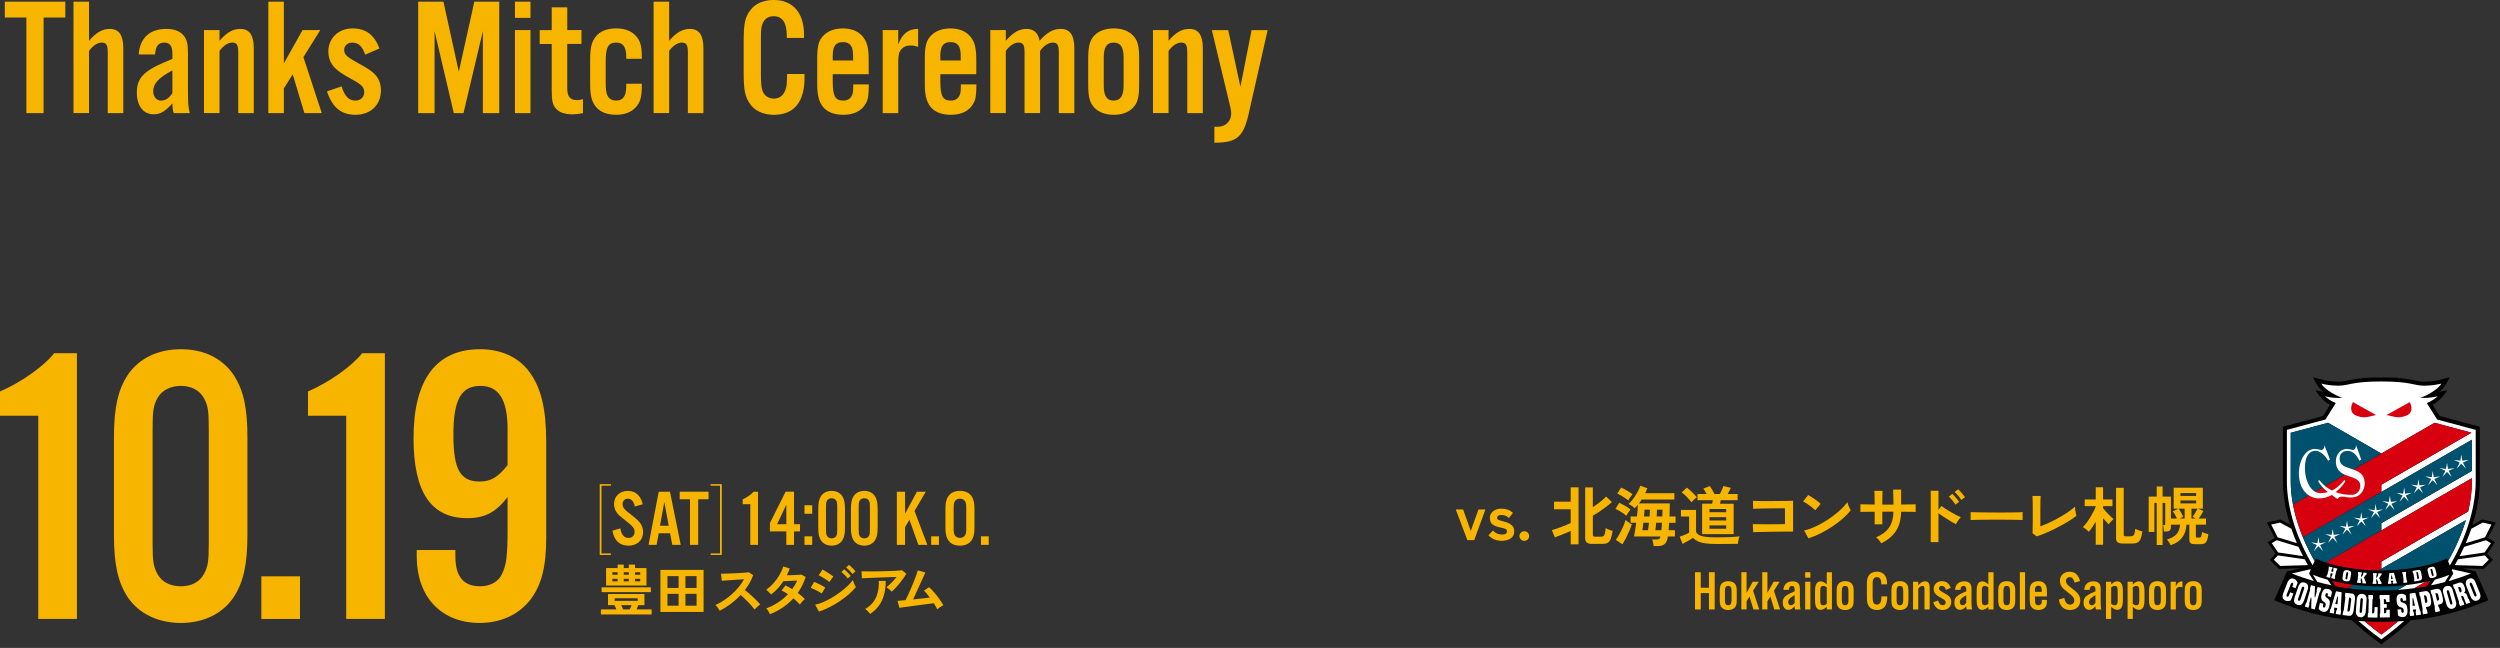 <?xml version="1.0" encoding="UTF-8"?>
<svg id="_レイヤー_2" data-name="レイヤー_2" xmlns="http://www.w3.org/2000/svg" viewBox="0 0 1254.93 325.25">
  <rect x="0" y="0" width="1254.93" height="325.25" fill="#333333" stroke="none"/>
  <defs>
    <style>
      .cls-1 {
        fill: none;
      }

      .cls-2 {
        fill: #00516d;
      }

      .cls-3 {
        fill: #d7000f;
      }

      .cls-4 {
        fill: #fff;
      }

      .cls-5 {
        fill: #f8b500;
      }
    </style>
  </defs>
  <g id="_コンテンツ" data-name="コンテンツ">
    <g>
      <g>
        <path class="cls-5" d="M38.6,310.7h-19.4v-102H0v-12.2c10.8-4.6,22.4-13,27.2-19.2h11.4v133.4Z"/>
        <path class="cls-5" d="M124.2,268.3c0,15.2-2,24-7,31.6-5.6,8.2-15,12.8-26.4,12.8s-21-4.6-26.6-12.8c-5-7.6-7-16.6-7-31.6v-48.6c0-15,2-24,7-31.6,5.6-8.2,15-12.8,26.6-12.8s20.8,4.6,26.4,12.8c5,7.6,7,16.4,7,31.6v48.6ZM76.6,272.5c0,9.2.4,11.8,2.4,15.6,2.2,4,6.4,6.2,11.8,6.2s9.4-2.2,11.6-6.2c2-3.8,2.4-6.2,2.4-15.6v-57c0-9.4-.4-11.8-2.4-15.6-2.2-4-6.4-6.2-11.6-6.2s-9.6,2.2-11.8,6.2c-2,3.8-2.4,6.2-2.4,15.6v57Z"/>
        <path class="cls-5" d="M150.59,310.7h-19.4v-21.4h19.4v21.4Z"/>
        <path class="cls-5" d="M193.19,310.7h-19.4v-102h-19.2v-12.2c10.8-4.6,22.4-13,27.2-19.2h11.4v133.4Z"/>
        <path class="cls-5" d="M228.59,276.1v3.2c0,10,4,15,12.4,15,5,0,9.2-2.2,11-6.2,2.2-4.4,2.8-9.4,2.8-22v-16.6c-5.8,7.6-11.4,10.6-20.2,10.6-18.2,0-27-13-27-40.2,0-29.4,11.4-44.6,33.4-44.6,10.6,0,19.2,4,24.6,11.2,6,8,8.6,18.6,8.6,35.6v47.6c0,15-2.4,24-8,31.4-5.8,7.4-14.8,11.6-25.4,11.6-19.2,0-31.6-13-31.6-33.4v-3.2h19.4ZM254.79,215.31c0-14.6-4.4-21.6-13.6-21.6-9.8,0-13.6,7-13.6,24.6s3.6,23.4,13.2,23.4c5.6,0,9.2-2.2,14-8.2v-18.2Z"/>
      </g>
      <g>
        <path class="cls-5" d="M301.04,278.56v-35.52h5.6v.76h-4.72v34h4.72v.76h-5.6Z"/>
        <path class="cls-5" d="M318.71,254.26c-.64-2.64-1.84-3.96-3.52-3.96-1.52,0-2.68,1.16-2.68,2.72,0,.92.4,1.92,1.12,2.68q.68.76,3.52,2.92c2.24,1.76,3.08,2.52,3.96,3.6,1.08,1.32,1.72,3.08,1.72,4.88,0,4.04-2.96,6.8-7.32,6.8s-7.24-2.44-8.08-7.52l3.96-1.16c.52,3.2,1.92,4.8,4.12,4.8,1.8,0,3.04-1.24,3.04-3.04,0-1.68-.84-2.76-3.96-5.2-3.72-2.92-3.88-3.08-4.88-4.36-.96-1.24-1.48-2.8-1.48-4.44,0-3.84,2.88-6.56,6.96-6.56,3.8,0,6.36,2.28,7.48,6.68l-3.96,1.16Z"/>
        <path class="cls-5" d="M330.67,267.7l-1.08,5.8h-4.04l5.12-26.68h5.64l5.4,26.68h-4.24l-1.12-5.8h-5.68ZM333.47,251.94l-2.16,11.96h4.36l-2.2-11.96Z"/>
        <path class="cls-5" d="M350.47,273.5h-4.12v-22.88h-5.16v-3.8h14.48v3.8h-5.2v22.88Z"/>
        <path class="cls-5" d="M356.71,277.8h4.72v-34h-4.72v-.76h5.6v35.52h-5.6v-.76Z"/>
        <path class="cls-5" d="M380.51,273.5h-3.88v-20.4h-3.84v-2.44c2.16-.92,4.48-2.6,5.44-3.84h2.28v26.68Z"/>
        <path class="cls-5" d="M386.47,266.74v-4.16l7.88-15.76h4.24v16.32h3v3.6h-3v6.76h-3.88v-6.76h-8.24ZM394.71,253.34l-4.64,9.8h4.64v-9.8Z"/>
        <path class="cls-5" d="M407.71,257.9h-3.88v-4.28h3.88v4.28ZM407.71,273.5h-3.88v-4.28h3.88v4.28Z"/>
        <path class="cls-5" d="M424.15,265.02c0,3.04-.4,4.8-1.4,6.32-1.12,1.64-3,2.56-5.28,2.56s-4.2-.92-5.32-2.56c-1-1.52-1.4-3.32-1.4-6.32v-9.72c0-3,.4-4.8,1.4-6.32,1.12-1.64,3-2.56,5.32-2.56s4.16.92,5.28,2.56c1,1.52,1.4,3.28,1.4,6.32v9.72ZM414.63,265.86c0,1.84.08,2.36.48,3.12.44.8,1.28,1.24,2.36,1.24s1.88-.44,2.32-1.24c.4-.76.48-1.24.48-3.12v-11.4c0-1.88-.08-2.36-.48-3.12-.44-.8-1.28-1.24-2.32-1.24s-1.92.44-2.36,1.24c-.4.76-.48,1.24-.48,3.12v11.4Z"/>
        <path class="cls-5" d="M440.55,265.02c0,3.04-.4,4.8-1.4,6.32-1.12,1.64-3,2.56-5.28,2.56s-4.2-.92-5.32-2.56c-1-1.52-1.4-3.32-1.4-6.32v-9.72c0-3,.4-4.8,1.4-6.32,1.12-1.64,3-2.56,5.32-2.56s4.16.92,5.28,2.56c1,1.52,1.4,3.28,1.4,6.32v9.72ZM431.03,265.86c0,1.84.08,2.36.48,3.12.44.8,1.28,1.24,2.36,1.24s1.88-.44,2.32-1.24c.4-.76.48-1.24.48-3.12v-11.4c0-1.88-.08-2.36-.48-3.12-.44-.8-1.28-1.24-2.32-1.24s-1.92.44-2.36,1.24c-.4.76-.48,1.24-.48,3.12v11.4Z"/>
        <path class="cls-5" d="M454.31,257.86l5.96-11.04h4.44l-5.64,9.68,6.44,17h-4.52l-4.48-12.6-2.2,3.72v8.88h-4.12v-26.68h4.12v11.04Z"/>
        <path class="cls-5" d="M471.31,273.5h-3.88v-4.28h3.88v4.28Z"/>
        <path class="cls-5" d="M489.15,265.02c0,3-.44,4.8-1.52,6.32-1.2,1.68-3.2,2.56-5.76,2.56s-4.56-.88-5.76-2.56c-1.08-1.52-1.52-3.32-1.52-6.32v-9.72c0-3,.44-4.8,1.52-6.32,1.2-1.68,3.2-2.56,5.76-2.56s4.56.88,5.76,2.56c1.08,1.52,1.52,3.32,1.52,6.32v9.72ZM478.71,264.94c0,2.12.12,2.84.52,3.64.48.88,1.48,1.44,2.64,1.44s2.16-.56,2.64-1.44c.44-.84.52-1.48.52-3.64v-9.56c0-2.16-.08-2.8-.52-3.64-.48-.88-1.48-1.44-2.64-1.44s-2.16.56-2.64,1.44c-.4.8-.52,1.52-.52,3.64v9.56Z"/>
        <path class="cls-5" d="M496.31,273.5h-3.88v-4.28h3.88v4.28Z"/>
      </g>
      <g>
        <path class="cls-5" d="M301.64,308.44v-2.55h7.76c-.15-.37-.31-.75-.48-1.12-.17-.37-.34-.71-.5-1.01h-3.22v-5.6h18.28v5.6h-3.05c-.13.34-.27.69-.42,1.05-.15.36-.31.72-.48,1.08h7.56v2.55h-25.45ZM302,297.24v-2.41h24.7v2.41h-24.7ZM304.24,293.93v-8.79h5.8v-1.74h3.08v1.74h2.52v-1.74h3.11v1.74h5.77v8.79h-20.27ZM307.38,288.5h2.66v-1.23h-2.66v1.23ZM307.38,291.81h2.66v-1.26h-2.66v1.26ZM308.55,301.61h11.56v-1.29h-11.56v1.29ZM312.75,305.89h3.36c.17-.34.33-.69.49-1.05.16-.36.3-.72.43-1.08h-5.21c.17.36.33.71.49,1.06.16.35.3.71.43,1.06ZM313.12,288.5h2.52v-1.23h-2.52v1.23ZM313.12,291.81h2.52v-1.26h-2.52v1.26ZM318.75,288.5h2.63v-1.23h-2.63v1.23ZM318.75,291.81h2.63v-1.26h-2.63v1.26Z"/>
        <path class="cls-5" d="M331.51,307.18v-21.11h21.67v21.11h-21.67ZM335.04,295.14h5.6v-5.94h-5.6v5.94ZM335.04,304.04h5.6v-5.96h-5.6v5.96ZM344.06,295.14h5.6v-5.94h-5.6v5.94ZM344.06,304.04h5.6v-5.96h-5.6v5.96Z"/>
        <path class="cls-5" d="M361.28,306.56c-.24-.41-.56-.91-.97-1.48-.4-.58-.81-1.04-1.22-1.37,1.4-.62,2.8-1.38,4.2-2.3,1.4-.91,2.74-1.95,4.02-3.09,1.28-1.15,2.45-2.36,3.5-3.64,1.05-1.28,1.95-2.58,2.67-3.91-.92.06-1.92.12-3.01.2-1.09.08-2.17.15-3.25.21-1.07.07-2.04.13-2.91.2-.87.07-1.54.12-2,.15l-.39-3.56c.47,0,1.17,0,2.1-.03.93-.02,1.98-.05,3.14-.1,1.16-.05,2.31-.1,3.46-.15,1.15-.06,2.18-.13,3.11-.21s1.61-.16,2.06-.24l2.27,1.46c-.45,1.31-1.03,2.59-1.74,3.85s-1.51,2.47-2.41,3.63c.65.5,1.35,1.07,2.09,1.71.74.63,1.46,1.29,2.17,1.96.71.67,1.36,1.32,1.96,1.93.6.62,1.09,1.17,1.48,1.65-.47.3-.96.69-1.48,1.16-.52.48-.98.93-1.37,1.36-.35-.5-.81-1.08-1.37-1.72-.56-.64-1.16-1.3-1.81-1.96-.64-.66-1.29-1.31-1.95-1.93-.65-.62-1.27-1.18-1.85-1.67-1.55,1.66-3.23,3.16-5.04,4.51-1.81,1.34-3.63,2.47-5.46,3.39Z"/>
        <path class="cls-5" d="M386.53,308.33c-.24-.52-.54-1.07-.9-1.64-.35-.57-.69-1-1.01-1.3,2.07-.75,4.04-1.73,5.89-2.94,1.86-1.21,3.53-2.6,5.03-4.17-.56-.37-1.11-.72-1.65-1.04-.54-.32-1.06-.59-1.57-.81l1.93-2.58c1.06.49,2.2,1.11,3.42,1.88.49-.69.94-1.4,1.37-2.11.43-.72.8-1.45,1.12-2.2-.78.04-1.63.08-2.53.13-.91.05-1.75.08-2.53.11-.78.03-1.4.05-1.85.07-.82,1.25-1.75,2.44-2.77,3.57-1.03,1.13-2.17,2.17-3.42,3.12-.3-.37-.69-.8-1.18-1.29s-.91-.83-1.29-1.04c1.31-.93,2.53-2.04,3.68-3.33s2.15-2.66,3-4.12c.85-1.46,1.49-2.88,1.92-4.28l3.22,1.01c-.21.58-.43,1.15-.67,1.72-.24.57-.5,1.12-.78,1.67.82-.02,1.71-.04,2.67-.07.96-.03,1.86-.07,2.7-.11.84-.05,1.48-.1,1.93-.15l2.18,1.18c-.49,1.49-1.06,2.91-1.74,4.24-.67,1.33-1.42,2.6-2.24,3.79.71.52,1.38,1.05,2,1.58.62.53,1.14,1.03,1.55,1.5-.26.19-.56.45-.88.78-.33.34-.63.68-.92,1.04s-.52.66-.69.92c-.88-.99-1.97-2.03-3.28-3.11-1.57,1.74-3.34,3.27-5.31,4.59-1.97,1.33-4.11,2.45-6.43,3.39Z"/>
        <path class="cls-5" d="M412.43,297.94c-.35-.3-.87-.63-1.55-1.01-.68-.37-1.38-.73-2.1-1.08-.72-.35-1.33-.6-1.83-.77l1.74-3.02c.54.21,1.17.49,1.89.84.72.35,1.41.72,2.09,1.09s1.2.7,1.6.98l-1.82,2.97ZM411.09,307.01l-1.9-3.44c1.34-.3,2.75-.77,4.21-1.41,1.46-.64,2.93-1.4,4.38-2.27s2.85-1.8,4.17-2.8c1.33-1,2.52-2.01,3.58-3.02s1.93-1.99,2.6-2.93c.07.34.2.74.38,1.2.18.47.37.92.57,1.34.21.43.38.77.53,1.01-.93,1.18-2.09,2.36-3.46,3.56-1.37,1.19-2.88,2.35-4.52,3.46s-3.36,2.12-5.17,3.04c-1.8.92-3.6,1.67-5.39,2.27ZM416.3,292.14c-.22-.22-.56-.5-1.02-.81-.46-.32-.96-.65-1.51-.99-.55-.34-1.07-.66-1.57-.94-.5-.28-.9-.49-1.22-.62l1.9-2.91c.37.19.82.44,1.33.76.51.32,1.04.65,1.57.99.53.35,1.03.68,1.48.99.46.32.82.58,1.08.78l-2.04,2.74ZM425.54,290.41c-.39-.56-.9-1.16-1.51-1.79-.62-.63-1.17-1.14-1.65-1.51l1.43-1.34c.28.22.63.54,1.05.95.42.41.84.83,1.25,1.25s.73.78.95,1.08l-1.51,1.37ZM427.92,288.14c-.39-.54-.9-1.13-1.53-1.76s-1.18-1.13-1.67-1.48l1.43-1.34c.3.21.66.51,1.08.91.42.4.83.81,1.25,1.23s.73.78.95,1.08l-1.51,1.37Z"/>
        <path class="cls-5" d="M447.57,297.01c-.17-.22-.41-.48-.71-.76-.31-.28-.63-.55-.97-.81s-.64-.47-.92-.62c.5-.39,1.05-.87,1.65-1.43.6-.56,1.19-1.17,1.79-1.82.6-.65,1.15-1.31,1.65-1.96-1.03.02-2.21.05-3.54.1-1.33.05-2.71.1-4.12.15-1.41.06-2.77.11-4.07.17-1.31.06-2.46.1-3.47.14-1.01.04-1.75.08-2.24.11l-.14-3.53c.62.04,1.46.06,2.53.07,1.07,0,2.28,0,3.61,0,1.33,0,2.71-.03,4.13-.06,1.42-.03,2.79-.07,4.1-.11,1.32-.05,2.49-.11,3.53-.18,1.04-.07,1.82-.15,2.37-.22l2.21,1.71c-.41.75-.91,1.54-1.51,2.38-.6.84-1.24,1.67-1.92,2.51-.68.83-1.36,1.61-2.04,2.32-.68.72-1.32,1.33-1.92,1.83ZM436.77,308.19c-.17-.24-.39-.53-.67-.85-.28-.33-.58-.64-.9-.95-.32-.31-.63-.55-.92-.71,1.74-.97,3.12-2.16,4.14-3.56,1.03-1.4,1.75-2.99,2.18-4.76.43-1.77.61-3.69.53-5.74h3.5c0,3.81-.64,7.08-1.92,9.81-1.28,2.74-3.26,4.99-5.95,6.76Z"/>
        <path class="cls-5" d="M470.45,305.83c-.19-.41-.43-.87-.73-1.39-.3-.51-.64-1.06-1.01-1.64-.49.06-1.19.14-2.13.27-.93.12-1.99.26-3.16.41-1.18.15-2.38.31-3.63.48-1.24.17-2.43.33-3.56.48s-2.11.28-2.95.41c-.84.12-1.44.21-1.79.27l-.95-3.53c.3,0,.8-.03,1.51-.1s1.54-.14,2.49-.21c.37-.71.8-1.59,1.29-2.63.49-1.04.98-2.17,1.5-3.36.51-1.19,1-2.38,1.47-3.56.47-1.18.87-2.24,1.2-3.19s.57-1.7.7-2.24l3.81,1.09c-.19.39-.46.98-.81,1.75-.35.78-.76,1.66-1.2,2.66-.45,1-.92,2.04-1.41,3.12-.49,1.08-.98,2.14-1.46,3.18s-.91,1.97-1.3,2.81c1.53-.15,3.05-.31,4.56-.49,1.51-.18,2.8-.33,3.86-.46-.54-.73-1.07-1.4-1.58-2.03-.51-.62-.97-1.12-1.36-1.47l2.55-1.71c.86.75,1.73,1.63,2.62,2.66.89,1.03,1.73,2.1,2.52,3.22.79,1.12,1.48,2.18,2.06,3.19-.32.13-.67.32-1.06.56-.39.24-.77.5-1.13.76-.36.26-.67.5-.91.7Z"/>
      </g>
      <g>
        <path class="cls-5" d="M21.88,56.79h-8.64V8.81H2.42V.84h30.36v7.97h-10.9v47.98Z"/>
        <path class="cls-5" d="M44.7,20.47c3.61-4.19,6.71-5.96,10.4-5.96,4.61,0,6.79,3.1,6.79,9.73v32.54h-7.8v-30.53c0-3.69-.75-4.87-3.02-4.87-2.1,0-4.45,1.51-6.38,4.19v31.2h-7.8V.84h7.8v19.63Z"/>
        <path class="cls-5" d="M87.22,56.79c-.42-1.17-.67-2.85-.67-4.87-3.77,4.11-6.04,5.45-9.39,5.45-5.28,0-8.47-4.19-8.47-11.07,0-5.2,1.93-8.47,6.79-11.49,2.01-1.26,4.03-2.26,11.07-5.28v-2.18c0-4.28-1.17-5.96-4.11-5.96s-4.28,1.76-4.61,5.96h-8.22c.67-8.39,5.54-12.83,13.92-12.83,3.86,0,6.63,1.01,8.56,3.19,1.76,2.18,2.26,4.11,2.26,9.23v18.54c0,6.29.17,8.22.92,11.32h-8.05ZM86.55,35.31c-6.88,3.69-9.65,6.63-9.65,10.48,0,2.77,1.68,4.7,3.94,4.7s4.19-1.34,5.7-3.77v-11.41Z"/>
        <path class="cls-5" d="M110.2,20.47c3.61-4.19,6.71-5.96,10.4-5.96,4.61,0,6.79,3.1,6.79,9.73v32.54h-7.8v-30.53c0-3.69-.75-4.87-3.02-4.87-2.1,0-4.45,1.51-6.38,4.19v31.2h-7.8V15.1h7.8v5.37Z"/>
        <path class="cls-5" d="M142.49,31.79l9.39-16.69h8.89l-8.47,13.59,9.23,28.1h-8.72l-5.87-19.46-4.45,7.05v12.41h-7.8V.84h7.8v30.95Z"/>
        <path class="cls-5" d="M183.34,27.43c-1.59-4.36-3.44-6.04-6.46-6.04-2.43,0-4.11,1.51-4.11,3.69s1.17,3.44,7.05,6.63c4.7,2.6,6.79,3.94,8.47,5.7,1.85,1.93,2.94,4.78,2.94,7.88,0,7.38-5.12,12.33-12.83,12.33-7.13,0-11.57-3.69-14.26-11.74l7.3-2.52c1.68,5.12,3.69,7.13,6.96,7.13,2.6,0,4.45-1.76,4.45-4.19s-1.34-3.86-5.87-6.29c-5.7-3.19-7.3-4.28-9.14-6.21-1.93-2.01-3.02-4.87-3.02-7.88,0-6.79,5.12-11.66,12.16-11.66,6.63,0,10.9,3.19,13.5,10.07l-7.13,3.1Z"/>
        <path class="cls-5" d="M250.61,56.79h-8.22V15.6l-9.73,41.18h-4.87l-9.65-41.18v41.18h-8.22V.84h12.67l7.72,35.14L238.11.84h12.5v55.95Z"/>
        <path class="cls-5" d="M266.29,8.97h-7.8V.84h7.8v8.14ZM266.29,56.79h-7.8V15.1h7.8v41.69Z"/>
        <path class="cls-5" d="M291.87,22.06h-7.13v22.23c0,4.19,1.43,5.96,4.87,5.96,1.01,0,1.76-.08,3.02-.5v7.05c-2.18.42-3.52.59-5.28.59-3.94,0-6.79-1.01-8.47-3.1-1.51-1.84-1.93-3.86-1.93-9.14v-23.07h-6.04v-6.96h6.04V3.69h7.8v11.41h7.13v6.96Z"/>
        <path class="cls-5" d="M314.35,29.53v-1.09c0-4.87-1.59-7.05-5.03-7.05-4.03,0-5.28,2.26-5.28,9.56v10.07c0,3.94.25,5.79,1.01,7.21s2.35,2.26,4.28,2.26c3.44,0,5.03-2.26,5.03-7.3v-1.17h7.8v1.59c0,4.95-.84,7.88-2.94,10.15-2.26,2.52-5.62,3.86-9.9,3.86-4.7,0-8.39-1.51-10.48-4.36-1.93-2.6-2.6-5.54-2.6-11.24v-12.08c0-5.7.67-8.72,2.6-11.32,2.1-2.85,5.7-4.36,10.48-4.36,4.28,0,7.63,1.26,9.9,3.78,2.1,2.26,2.94,5.12,2.94,9.98v1.51h-7.8Z"/>
        <path class="cls-5" d="M335.9,20.47c3.61-4.19,6.71-5.96,10.4-5.96,4.61,0,6.79,3.1,6.79,9.73v32.54h-7.8v-30.53c0-3.69-.75-4.87-3.02-4.87-2.1,0-4.45,1.51-6.38,4.19v31.2h-7.8V.84h7.8v19.63Z"/>
        <path class="cls-5" d="M394.95,19.04v-1.17c0-6.46-2.26-9.73-6.54-9.73-2.35,0-4.19,1.01-5.12,2.77-1.09,1.84-1.34,3.52-1.34,8.05v18.62c0,4.28.25,6.46.92,8.3.84,2.18,3.02,3.61,5.54,3.61,3.19,0,5.28-1.85,6.21-5.54.34-1.43.42-2.68.5-6.79h8.72v1.93c0,12.16-5.28,18.54-15.35,18.54-5.62,0-10.07-2.18-12.5-6.21-2.1-3.44-2.68-6.71-2.68-15.01v-15.69c0-8.89.67-11.99,3.27-15.52,2.43-3.35,6.63-5.2,11.83-5.2,9.56,0,15.18,6.38,15.18,17.36v1.68h-8.64Z"/>
        <path class="cls-5" d="M418.01,37.24v3.69c0,7.3,1.26,9.56,5.28,9.56,2.43,0,4.03-1.17,4.7-3.52.25-.92.34-1.68.34-4.61h7.8c-.08,5.7-.34,7.55-1.59,9.65-2.01,3.69-5.96,5.62-11.24,5.62-4.78,0-8.39-1.51-10.48-4.36-1.85-2.6-2.6-5.7-2.6-11.32v-12.41c0-6.63.75-9.39,3.36-11.91,2.26-2.18,5.54-3.36,9.48-3.36,4.28,0,7.63,1.34,9.81,3.86,2.35,2.68,3.19,5.7,3.19,12.25v6.88h-18.03ZM428.24,28.1c0-4.95-1.51-6.96-5.12-6.96s-5.12,2.01-5.12,6.96v2.26h10.23v-2.26Z"/>
        <path class="cls-5" d="M450.89,15.1v7.21c2.1-5.54,5.12-7.8,9.98-7.8v9.06c-1.51-.59-2.52-.75-3.77-.75-2.1,0-3.77.75-4.86,2.18-1.09,1.43-1.34,2.77-1.34,6.71v25.08h-7.8V15.1h7.8Z"/>
        <path class="cls-5" d="M472.02,37.24v3.69c0,7.3,1.26,9.56,5.28,9.56,2.43,0,4.03-1.17,4.7-3.52.25-.92.34-1.68.34-4.61h7.8c-.08,5.7-.34,7.55-1.59,9.65-2.01,3.69-5.96,5.62-11.24,5.62-4.78,0-8.39-1.51-10.48-4.36-1.85-2.6-2.6-5.7-2.6-11.32v-12.41c0-6.63.75-9.39,3.36-11.91,2.26-2.18,5.54-3.36,9.48-3.36,4.28,0,7.63,1.34,9.81,3.86,2.35,2.68,3.19,5.7,3.19,12.25v6.88h-18.03ZM482.26,28.1c0-4.95-1.51-6.96-5.12-6.96s-5.12,2.01-5.12,6.96v2.26h10.23v-2.26Z"/>
        <path class="cls-5" d="M504.9,20.47c3.61-4.19,6.71-5.96,10.4-5.96s5.79,2.01,6.54,5.96c3.69-4.19,6.88-5.96,10.57-5.96,4.7,0,6.88,3.1,6.88,9.73v32.54h-7.8v-30.53c0-3.69-.75-4.87-3.02-4.87-2.1,0-4.45,1.51-6.38,4.19v31.2h-7.8v-30.53c0-3.69-.75-4.87-3.02-4.87-2.1,0-4.45,1.51-6.38,4.19v31.2h-7.8V15.1h7.8v5.37Z"/>
        <path class="cls-5" d="M571.83,42.36c0,6.54-.75,9.39-3.27,11.91-2.26,2.18-5.54,3.36-9.48,3.36s-7.3-1.17-9.56-3.36c-2.43-2.52-3.27-5.37-3.27-11.91v-12.83c0-6.54.84-9.39,3.27-11.91,2.26-2.18,5.54-3.36,9.56-3.36s7.21,1.17,9.48,3.36c2.52,2.52,3.27,5.37,3.27,11.91v12.83ZM554.05,42.86c0,5.28,1.51,7.63,4.95,7.63s5.03-2.35,5.03-7.63v-13.84c0-5.37-1.51-7.63-5.03-7.63s-4.95,2.35-4.95,7.63v13.84Z"/>
        <path class="cls-5" d="M586.59,20.47c3.61-4.19,6.71-5.96,10.4-5.96,4.61,0,6.79,3.1,6.79,9.73v32.54h-7.8v-30.53c0-3.69-.75-4.87-3.02-4.87-2.1,0-4.45,1.51-6.38,4.19v31.2h-7.8V15.1h7.8v5.37Z"/>
        <path class="cls-5" d="M636.33,15.1l-9.06,39.93c-2.85,13.67-5.96,16.61-17.7,16.61v-8.05c.5.08,1.09.08,1.26.08,4.36,0,7.21-2.68,7.21-6.79,0-1.01-.17-1.93-.59-3.69l-9.14-38.08h8.22l6.12,28.43,5.62-28.43h8.05Z"/>
      </g>
      <g>
        <path class="cls-5" d="M853.73,297.7v8.23h-2.88v-18.68h2.88v7.78h4.12v-7.78h2.88v18.68h-2.88v-8.23h-4.12Z"/>
        <path class="cls-5" d="M871.79,301.11c0,2.18-.25,3.14-1.09,3.98-.76.73-1.85,1.12-3.16,1.12s-2.44-.39-3.19-1.12c-.81-.84-1.09-1.79-1.09-3.98v-4.28c0-2.18.28-3.14,1.09-3.98.76-.73,1.85-1.12,3.19-1.12s2.41.39,3.16,1.12c.84.84,1.09,1.79,1.09,3.98v4.28ZM865.86,301.28c0,1.76.5,2.55,1.65,2.55s1.68-.78,1.68-2.55v-4.62c0-1.79-.5-2.55-1.68-2.55s-1.65.78-1.65,2.55v4.62Z"/>
        <path class="cls-5" d="M876.72,297.58l3.14-5.57h2.97l-2.83,4.54,3.08,9.38h-2.91l-1.96-6.5-1.48,2.35v4.14h-2.6v-18.68h2.6v10.33Z"/>
        <path class="cls-5" d="M887.19,297.58l3.14-5.57h2.97l-2.83,4.54,3.08,9.38h-2.91l-1.96-6.5-1.48,2.35v4.14h-2.6v-18.68h2.6v10.33Z"/>
        <path class="cls-5" d="M901.08,305.93c-.14-.39-.22-.95-.22-1.62-1.26,1.37-2.02,1.82-3.14,1.82-1.76,0-2.83-1.4-2.83-3.7,0-1.74.64-2.83,2.27-3.84.67-.42,1.34-.76,3.7-1.76v-.73c0-1.43-.39-1.99-1.37-1.99s-1.43.59-1.54,1.99h-2.74c.22-2.8,1.85-4.28,4.65-4.28,1.29,0,2.21.34,2.86,1.06.59.73.76,1.37.76,3.08v6.19c0,2.1.06,2.74.31,3.78h-2.69ZM900.85,298.76c-2.3,1.23-3.22,2.21-3.22,3.5,0,.92.56,1.57,1.32,1.57s1.4-.45,1.9-1.26v-3.81Z"/>
        <path class="cls-5" d="M908.75,289.97h-2.6v-2.72h2.6v2.72ZM908.75,305.93h-2.6v-13.92h2.6v13.92Z"/>
        <path class="cls-5" d="M916.98,305.93v-1.37c-1.15,1.09-2.07,1.57-3.08,1.57s-1.79-.5-2.24-1.43c-.42-.95-.56-1.93-.56-4.06v-3.33c0-2.13.14-3.11.56-4.06.45-.92,1.23-1.43,2.24-1.43s1.93.48,3.08,1.57v-6.13h2.6v18.68h-2.6ZM916.98,294.81c-.7-.5-1.23-.7-1.82-.7-.53,0-1.01.28-1.2.73-.22.48-.25.84-.25,2.3v3.67c0,1.46.03,1.82.25,2.3.2.45.67.73,1.2.73.59,0,1.12-.2,1.82-.7v-8.32Z"/>
        <path class="cls-5" d="M930.48,301.11c0,2.18-.25,3.14-1.09,3.98-.76.73-1.85,1.12-3.16,1.12s-2.44-.39-3.19-1.12c-.81-.84-1.09-1.79-1.09-3.98v-4.28c0-2.18.28-3.14,1.09-3.98.76-.73,1.85-1.12,3.19-1.12s2.41.39,3.16,1.12c.84.84,1.09,1.79,1.09,3.98v4.28ZM924.54,301.28c0,1.76.5,2.55,1.65,2.55s1.68-.78,1.68-2.55v-4.62c0-1.79-.5-2.55-1.68-2.55s-1.65.78-1.65,2.55v4.62Z"/>
        <path class="cls-5" d="M944.34,293.33v-.39c0-2.16-.76-3.25-2.18-3.25-.78,0-1.4.34-1.71.92-.36.62-.45,1.18-.45,2.69v6.22c0,1.43.08,2.16.31,2.77.28.73,1.01,1.2,1.85,1.2,1.06,0,1.76-.62,2.07-1.85.11-.48.14-.9.17-2.27h2.91v.64c0,4.06-1.76,6.19-5.12,6.19-1.88,0-3.36-.73-4.17-2.07-.7-1.15-.9-2.24-.9-5.01v-5.24c0-2.97.22-4,1.09-5.18.81-1.12,2.21-1.74,3.95-1.74,3.19,0,5.07,2.13,5.07,5.8v.56h-2.88Z"/>
        <path class="cls-5" d="M957.97,301.11c0,2.18-.25,3.14-1.09,3.98-.76.73-1.85,1.12-3.16,1.12s-2.44-.39-3.19-1.12c-.81-.84-1.09-1.79-1.09-3.98v-4.28c0-2.18.28-3.14,1.09-3.98.76-.73,1.85-1.12,3.19-1.12s2.41.39,3.16,1.12c.84.84,1.09,1.79,1.09,3.98v4.28ZM952.04,301.28c0,1.76.5,2.55,1.65,2.55s1.68-.78,1.68-2.55v-4.62c0-1.79-.5-2.55-1.68-2.55s-1.65.78-1.65,2.55v4.62Z"/>
        <path class="cls-5" d="M962.9,293.8c1.2-1.4,2.24-1.99,3.47-1.99,1.54,0,2.27,1.04,2.27,3.25v10.86h-2.6v-10.19c0-1.23-.25-1.62-1.01-1.62-.7,0-1.48.5-2.13,1.4v10.42h-2.6v-13.92h2.6v1.79Z"/>
        <path class="cls-5" d="M976.85,296.13c-.53-1.46-1.15-2.02-2.16-2.02-.81,0-1.37.5-1.37,1.23s.39,1.15,2.35,2.21c1.57.87,2.27,1.32,2.83,1.9.62.64.98,1.6.98,2.63,0,2.46-1.71,4.12-4.28,4.12-2.38,0-3.86-1.23-4.76-3.92l2.44-.84c.56,1.71,1.23,2.38,2.32,2.38.87,0,1.48-.59,1.48-1.4s-.45-1.29-1.96-2.1c-1.9-1.06-2.44-1.43-3.05-2.07-.64-.67-1.01-1.62-1.01-2.63,0-2.27,1.71-3.89,4.06-3.89,2.21,0,3.64,1.06,4.51,3.36l-2.38,1.04Z"/>
        <path class="cls-5" d="M987.23,305.93c-.14-.39-.22-.95-.22-1.62-1.26,1.37-2.02,1.82-3.14,1.82-1.76,0-2.83-1.4-2.83-3.7,0-1.74.64-2.83,2.27-3.84.67-.42,1.34-.76,3.7-1.76v-.73c0-1.43-.39-1.99-1.37-1.99s-1.43.59-1.54,1.99h-2.74c.22-2.8,1.85-4.28,4.65-4.28,1.29,0,2.21.34,2.86,1.06.59.73.76,1.37.76,3.08v6.19c0,2.1.06,2.74.31,3.78h-2.69ZM987.01,298.76c-2.3,1.23-3.22,2.21-3.22,3.5,0,.92.56,1.57,1.32,1.57s1.4-.45,1.9-1.26v-3.81Z"/>
        <path class="cls-5" d="M998.1,305.93v-1.37c-1.15,1.09-2.07,1.57-3.08,1.57s-1.79-.5-2.24-1.43c-.42-.95-.56-1.93-.56-4.06v-3.33c0-2.13.14-3.11.56-4.06.45-.92,1.23-1.43,2.24-1.43s1.93.48,3.08,1.57v-6.13h2.6v18.68h-2.6ZM998.1,294.81c-.7-.5-1.23-.7-1.82-.7-.53,0-1.01.28-1.2.73-.22.48-.25.84-.25,2.3v3.67c0,1.46.03,1.82.25,2.3.2.45.67.73,1.2.73.59,0,1.12-.2,1.82-.7v-8.32Z"/>
        <path class="cls-5" d="M1011.59,301.11c0,2.18-.25,3.14-1.09,3.98-.76.73-1.85,1.12-3.16,1.12s-2.44-.39-3.19-1.12c-.81-.84-1.09-1.79-1.09-3.98v-4.28c0-2.18.28-3.14,1.09-3.98.76-.73,1.85-1.12,3.19-1.12s2.41.39,3.16,1.12c.84.84,1.09,1.79,1.09,3.98v4.28ZM1005.66,301.28c0,1.76.5,2.55,1.65,2.55s1.68-.78,1.68-2.55v-4.62c0-1.79-.5-2.55-1.68-2.55s-1.65.78-1.65,2.55v4.62Z"/>
        <path class="cls-5" d="M1016.52,305.93h-2.6v-18.68h2.6v18.68Z"/>
        <path class="cls-5" d="M1021.48,299.4v1.23c0,2.44.42,3.19,1.76,3.19.81,0,1.34-.39,1.57-1.18.08-.31.11-.56.11-1.54h2.6c-.03,1.9-.11,2.52-.53,3.22-.67,1.23-1.99,1.88-3.75,1.88-1.6,0-2.8-.5-3.5-1.46-.62-.87-.87-1.9-.87-3.78v-4.14c0-2.21.25-3.14,1.12-3.98.76-.73,1.85-1.12,3.16-1.12,1.43,0,2.55.45,3.28,1.29.78.9,1.06,1.9,1.06,4.09v2.3h-6.02ZM1024.89,296.35c0-1.65-.5-2.32-1.71-2.32s-1.71.67-1.71,2.32v.76h3.42v-.76Z"/>
        <path class="cls-5" d="M1041.38,292.46c-.45-1.85-1.29-2.77-2.46-2.77-1.06,0-1.88.81-1.88,1.9,0,.64.28,1.34.78,1.88q.48.53,2.46,2.04c1.57,1.23,2.16,1.76,2.77,2.52.76.92,1.2,2.16,1.2,3.42,0,2.83-2.07,4.76-5.12,4.76s-5.07-1.71-5.66-5.26l2.77-.81c.36,2.24,1.34,3.36,2.88,3.36,1.26,0,2.13-.87,2.13-2.13,0-1.18-.59-1.93-2.77-3.64-2.6-2.04-2.72-2.16-3.42-3.05-.67-.87-1.04-1.96-1.04-3.11,0-2.69,2.02-4.59,4.87-4.59,2.66,0,4.45,1.6,5.24,4.68l-2.77.81Z"/>
        <path class="cls-5" d="M1052.08,305.93c-.14-.39-.22-.95-.22-1.62-1.26,1.37-2.02,1.82-3.14,1.82-1.76,0-2.83-1.4-2.83-3.7,0-1.74.64-2.83,2.27-3.84.67-.42,1.34-.76,3.7-1.76v-.73c0-1.43-.39-1.99-1.37-1.99s-1.43.59-1.54,1.99h-2.74c.22-2.8,1.85-4.28,4.65-4.28,1.29,0,2.21.34,2.86,1.06.59.73.76,1.37.76,3.08v6.19c0,2.1.06,2.74.31,3.78h-2.69ZM1051.86,298.76c-2.3,1.23-3.22,2.21-3.22,3.5,0,.92.56,1.57,1.32,1.57s1.4-.45,1.9-1.26v-3.81Z"/>
        <path class="cls-5" d="M1059.75,292.01v1.37c1.15-1.09,2.07-1.57,3.08-1.57s1.79.5,2.24,1.43c.42.95.56,1.93.56,4.06v3.33c0,2.13-.14,3.11-.56,4.06-.45.92-1.23,1.43-2.24,1.43s-1.93-.48-3.08-1.57v6.13h-2.6v-18.68h2.6ZM1059.75,303.13c.7.5,1.23.7,1.82.7.53,0,1.01-.28,1.2-.73.22-.48.25-.84.25-2.3v-3.67c0-1.46-.03-1.82-.25-2.3-.2-.45-.67-.73-1.2-.73-.59,0-1.15.22-1.82.7v8.32Z"/>
        <path class="cls-5" d="M1070.59,292.01v1.37c1.15-1.09,2.07-1.57,3.08-1.57s1.79.5,2.24,1.43c.42.95.56,1.93.56,4.06v3.33c0,2.13-.14,3.11-.56,4.06-.45.92-1.23,1.43-2.24,1.43s-1.93-.48-3.08-1.57v6.13h-2.6v-18.68h2.6ZM1070.59,303.13c.7.5,1.23.7,1.82.7.53,0,1.01-.28,1.2-.73.22-.48.25-.84.25-2.3v-3.67c0-1.46-.03-1.82-.25-2.3-.2-.45-.67-.73-1.2-.73-.59,0-1.15.22-1.82.7v8.32Z"/>
        <path class="cls-5" d="M1087.28,301.11c0,2.18-.25,3.14-1.09,3.98-.76.73-1.85,1.12-3.16,1.12s-2.44-.39-3.19-1.12c-.81-.84-1.09-1.79-1.09-3.98v-4.28c0-2.18.28-3.14,1.09-3.98.76-.73,1.85-1.12,3.19-1.12s2.41.39,3.16,1.12c.84.84,1.09,1.79,1.09,3.98v4.28ZM1081.34,301.28c0,1.76.5,2.55,1.65,2.55s1.68-.78,1.68-2.55v-4.62c0-1.79-.5-2.55-1.68-2.55s-1.65.78-1.65,2.55v4.62Z"/>
        <path class="cls-5" d="M1092.2,292.01v2.41c.7-1.85,1.71-2.6,3.33-2.6v3.02c-.5-.2-.84-.25-1.26-.25-.7,0-1.26.25-1.62.73-.36.48-.45.92-.45,2.24v8.37h-2.6v-13.92h2.6Z"/>
        <path class="cls-5" d="M1105.2,301.11c0,2.18-.25,3.14-1.09,3.98-.76.73-1.85,1.12-3.16,1.12s-2.44-.39-3.19-1.12c-.81-.84-1.09-1.79-1.09-3.98v-4.28c0-2.18.28-3.14,1.09-3.98.76-.73,1.85-1.12,3.19-1.12s2.41.39,3.16,1.12c.84.84,1.09,1.79,1.09,3.98v4.28ZM1099.26,301.28c0,1.76.5,2.55,1.65,2.55s1.68-.78,1.68-2.55v-4.62c0-1.79-.5-2.55-1.68-2.55s-1.65.78-1.65,2.55v4.62Z"/>
      </g>
      <g>
        <path class="cls-5" d="M736.58,271.14l-5.82-15.39h3.68l3.84,10.78,3.87-10.78h3.49l-5.63,15.39h-3.42Z"/>
        <path class="cls-5" d="M753.76,271.46c-1.26,0-2.45-.22-3.58-.66-1.13-.44-2.13-1.14-3.01-2.1l2.24-2.4c1.19,1.34,2.71,2.02,4.54,2.02.88,0,1.51-.12,1.9-.37.39-.25.59-.7.59-1.36,0-.32-.1-.58-.29-.78-.19-.2-.55-.39-1.07-.56s-1.29-.35-2.29-.54c-1.49-.3-2.69-.79-3.58-1.47-.9-.68-1.34-1.76-1.34-3.23,0-.96.26-1.79.77-2.48.51-.69,1.21-1.23,2.08-1.62.87-.38,1.84-.58,2.91-.58,1.2,0,2.28.18,3.26.53.98.35,1.83.9,2.56,1.65l-2.02,2.53c-.51-.55-1.09-.95-1.73-1.18-.64-.23-1.31-.35-2.02-.35-.79,0-1.35.14-1.68.42-.33.28-.5.61-.5.99,0,.28.08.51.24.7.16.19.47.37.94.54.47.17,1.15.36,2.05.58,1.71.41,3.03.99,3.97,1.76.94.77,1.41,1.85,1.41,3.23,0,1.56-.59,2.74-1.78,3.54-1.18.8-2.71,1.2-4.59,1.2Z"/>
        <path class="cls-5" d="M765.16,271.49c-.66,0-1.23-.23-1.71-.7-.48-.47-.72-1.04-.72-1.7s.24-1.26.72-1.73c.48-.47,1.05-.7,1.71-.7s1.23.24,1.71.7c.48.47.72,1.05.72,1.73s-.24,1.23-.72,1.7c-.48.47-1.05.7-1.71.7Z"/>
        <path class="cls-5" d="M788.45,273.25v-6.72c-.79.36-1.67.75-2.66,1.15s-1.94.79-2.88,1.15c-.94.36-1.74.66-2.4.9l-1.54-3.62c.55-.15,1.25-.36,2.08-.64s1.71-.59,2.62-.94c.92-.35,1.8-.7,2.64-1.04.84-.34,1.55-.65,2.13-.93v-6.94h-8.35v-3.81h8.35v-7.17h3.94v28.61h-3.94ZM799.14,273.03c-1.11,0-1.96-.21-2.54-.62s-.88-1.15-.88-2.19v-25.57h3.84v9.95c.83-.55,1.66-1.14,2.5-1.76s1.61-1.24,2.34-1.86c.73-.62,1.32-1.19,1.79-1.73l2.94,2.75c-.77.73-1.7,1.51-2.8,2.35-1.1.84-2.24,1.66-3.42,2.45-1.18.79-2.3,1.47-3.34,2.05v9.47c0,.41.09.69.27.85.18.16.51.24.98.24h2.78c.53,0,.95-.1,1.26-.29.31-.19.55-.6.72-1.22.17-.62.32-1.56.45-2.82.24.17.57.35.99.54s.87.37,1.33.53c.46.16.85.28,1.17.37-.28,1.71-.61,3.04-.99,3.98s-.88,1.61-1.47,1.97c-.6.36-1.4.54-2.4.54h-5.5Z"/>
        <path class="cls-5" d="M816.36,258.92c-.36-.36-.87-.77-1.52-1.22-.65-.45-1.33-.88-2.03-1.3s-1.33-.74-1.89-.98l1.89-3.07c.94.45,1.94.97,2.99,1.57s1.95,1.21,2.67,1.82c-.32.41-.7.93-1.14,1.57-.44.64-.76,1.17-.98,1.6ZM814.41,273.22l-3.3-2.24c.62-.87,1.25-1.9,1.9-3.09s1.24-2.38,1.78-3.6c.53-1.22.94-2.31,1.22-3.3.17.19.44.43.82.72.37.29.77.57,1.2.83s.78.49,1.06.66c-.28,1-.68,2.12-1.22,3.34-.53,1.23-1.1,2.43-1.71,3.6-.61,1.17-1.19,2.2-1.74,3.07ZM817.32,251.21c-.38-.34-.9-.74-1.55-1.18s-1.33-.88-2.03-1.3c-.7-.42-1.33-.74-1.89-.98l1.92-3.01c.58.24,1.23.56,1.95.96.72.41,1.43.82,2.11,1.25.68.43,1.23.82,1.63,1.18-.17.19-.41.49-.7.9-.3.41-.58.81-.85,1.22-.27.41-.46.73-.59.96ZM830.08,274.12c-.02-.47-.11-1.04-.26-1.73-.15-.68-.31-1.22-.48-1.6h2.11c.77,0,1.27-.1,1.5-.29.23-.19.42-.59.54-1.18v-.03h-13.25c.17-.9.36-1.94.56-3.14.2-1.19.38-2.44.53-3.74h-2.82v-3.17h3.2c.11-1.04.2-2.06.29-3.06s.14-1.91.16-2.77c-.51.64-1.02,1.22-1.54,1.73-.41-.36-.89-.75-1.46-1.15-.57-.4-1.11-.74-1.65-.99.7-.66,1.44-1.5,2.21-2.51.77-1.01,1.48-2.1,2.14-3.26.66-1.16,1.18-2.3,1.57-3.41l3.49,1.28c-.15.41-.32.81-.51,1.22-.19.41-.38.82-.58,1.25h14.66v3.2h-16.45c-.21.34-.43.67-.64.99-.21.32-.44.63-.67.93h15.46c0,1.11-.02,2.22-.05,3.33s-.07,2.19-.11,3.23h3.07v3.17h-3.23c-.04.66-.09,1.31-.14,1.95-.05.64-.1,1.24-.14,1.79h3.17v3.14h-3.55c-.04.21-.08.42-.11.62-.03.2-.07.39-.11.56-.28,1.32-.83,2.26-1.65,2.82s-1.9.83-3.25.83h-2.02ZM824.45,266.15h2.82c.08-.49.17-1.06.24-1.7.07-.64.15-1.32.24-2.05h-2.82c-.08.73-.17,1.41-.26,2.05-.08.64-.16,1.21-.22,1.7ZM825.25,259.24h2.78c.04-.64.08-1.25.11-1.82.03-.58.06-1.1.08-1.57h-2.72c-.02.45-.05.97-.1,1.55-.04.59-.1,1.2-.16,1.84ZM830.92,266.15h3.04c.04-.55.1-1.15.16-1.79.06-.64.11-1.29.13-1.95h-2.91c-.06.73-.13,1.41-.19,2.05-.06.64-.14,1.21-.22,1.7ZM831.59,259.24h2.85c.02-.6.04-1.18.05-1.76,0-.58.03-1.12.05-1.63h-2.78c-.02.53-.04,1.08-.06,1.65-.02.57-.05,1.15-.1,1.74Z"/>
        <path class="cls-5" d="M861.38,273.06c-2.26,0-4.12-.11-5.58-.34-1.46-.22-2.66-.57-3.58-1.02s-1.73-1.03-2.42-1.71c-.38.3-.9.64-1.55,1.01-.65.37-1.31.74-1.97,1.1-.66.36-1.22.67-1.66.93l-1.47-3.62c.36-.13.85-.31,1.47-.54.62-.23,1.24-.48,1.86-.75.62-.27,1.09-.51,1.41-.72v-8.1h-4.1v-3.33h7.58v10.94c.26.68.76,1.23,1.5,1.65.75.42,1.81.71,3.2.9,1.39.18,3.16.27,5.31.27,2.73,0,5.08-.04,7.04-.13,1.96-.08,3.55-.21,4.77-.38-.11.24-.22.59-.35,1.07-.13.48-.24.97-.32,1.47-.08.5-.14.91-.16,1.23-.6,0-1.38,0-2.34.02s-1.98.02-3.06.03c-1.08,0-2.11.02-3.09.02h-2.5ZM849.03,252.13c-.36-.53-.82-1.11-1.38-1.73-.56-.62-1.14-1.22-1.74-1.79-.61-.58-1.19-1.06-1.74-1.44l2.56-2.37c.51.34,1.09.8,1.73,1.38.64.58,1.26,1.17,1.86,1.78.6.61,1.08,1.15,1.44,1.62-.21.15-.5.39-.86.72-.36.33-.71.67-1.06,1.01s-.61.62-.8.83ZM854.41,268.1v-15.26h5.02c.06-.28.13-.57.19-.88.06-.31.12-.6.16-.88h-7.68v-3.1h4.58c-.28-.49-.57-.98-.86-1.47-.3-.49-.57-.9-.8-1.22l3.23-1.31c.36.47.77,1.1,1.23,1.89.46.79.84,1.49,1.14,2.11h2.72c.3-.6.62-1.29.98-2.06.35-.78.6-1.43.75-1.97l3.74.93c-.17.41-.4.89-.69,1.46-.29.57-.58,1.12-.88,1.65h4.99v3.1h-8.45c-.06.28-.13.57-.19.88s-.13.6-.19.88h6.85v15.26h-15.84ZM858.12,257.12h8.38v-1.6h-8.38v1.6ZM858.12,261.25h8.38v-1.63h-8.38v1.63ZM858.12,265.41h8.38v-1.66h-8.38v1.66Z"/>
        <path class="cls-5" d="M880.07,267.14l-.22-4.06c.45.02,1.16.04,2.13.05s2.08.02,3.34.03c1.26.01,2.55.01,3.89,0,1.33,0,2.6-.02,3.79-.03,1.19-.01,2.2-.03,3.01-.05v-7.94c-.66,0-1.55,0-2.67.02-1.12.01-2.34.02-3.66.03-1.32.01-2.63.03-3.92.05-1.29.02-2.44.05-3.46.08-1.01.03-1.77.07-2.26.11l-.13-4.03c.51.04,1.29.08,2.34.1,1.04.02,2.24.03,3.58.03s2.74,0,4.18-.02,2.83-.02,4.18-.03,2.53-.03,3.57-.05c1.03-.02,1.81-.04,2.32-.06v15.46c-1.2,0-2.56,0-4.08.02-1.53.01-3.1.03-4.74.05s-3.2.05-4.69.08-2.81.06-3.95.08c-1.14.02-1.99.05-2.54.1Z"/>
        <path class="cls-5" d="M911.21,256.13c-.28-.3-.67-.65-1.17-1.06-.5-.4-1.06-.83-1.66-1.28-.61-.45-1.2-.86-1.78-1.23-.58-.37-1.08-.66-1.5-.85l2.56-3.23c.43.24.93.53,1.5.9s1.17.76,1.78,1.18c.61.43,1.18.85,1.71,1.26.53.42.96.78,1.28,1.1l-2.72,3.2ZM907.78,270.24l-2.18-3.94c1.51-.32,3.11-.85,4.78-1.58s3.35-1.6,5.04-2.59,3.29-2.06,4.8-3.2c1.51-1.14,2.88-2.3,4.11-3.47s2.22-2.29,2.99-3.36c.08.36.23.81.43,1.34.2.53.42,1.05.66,1.55s.44.89.61,1.17c-1.05,1.34-2.35,2.7-3.92,4.08-1.57,1.38-3.3,2.7-5.2,3.97-1.9,1.27-3.88,2.43-5.95,3.47-2.07,1.05-4.13,1.9-6.18,2.56Z"/>
        <path class="cls-5" d="M944.36,272.71c-.28-.45-.66-.97-1.15-1.57-.49-.6-.98-1.07-1.47-1.41,2.92-1.22,5.09-2.85,6.51-4.91,1.42-2.06,2.16-4.72,2.22-7.98h-5.6v6.37h-3.84v-6.34c-1.05,0-2.05,0-3.02.02s-1.82.02-2.56.03c-.74.01-1.26.03-1.58.05v-3.84c.23,0,.71.01,1.42.03.71.02,1.58.04,2.59.05,1.01.01,2.06.03,3.15.05,0-.98,0-1.93-.02-2.85-.01-.92-.03-1.73-.05-2.45s-.05-1.23-.1-1.55h4.13c-.02.32-.04.84-.06,1.57-.02.73-.04,1.55-.05,2.48-.01.93-.02,1.87-.02,2.83h5.6c0-.75-.01-1.6-.03-2.56s-.04-1.89-.06-2.8c-.02-.91-.04-1.63-.06-2.16h4v7.49c1.04-.02,2.05-.04,3.02-.05s1.83-.02,2.59-.03c.76-.01,1.32-.03,1.68-.05v3.84c-.34-.02-.89-.04-1.65-.05-.76-.01-1.63-.02-2.61-.03s-2-.02-3.04-.02c-.06,3.93-.93,7.15-2.59,9.68-1.66,2.53-4.12,4.58-7.36,6.16Z"/>
        <path class="cls-5" d="M969.16,272.13v-25.79h3.9v9.7l1.44-2.05c.51.38,1.19.84,2.03,1.38.84.53,1.74,1.08,2.7,1.65s1.89,1.08,2.78,1.55c.9.47,1.65.82,2.27,1.06-.26.23-.55.57-.88,1.01-.33.44-.64.88-.93,1.34-.29.46-.51.85-.66,1.17-.51-.26-1.15-.61-1.9-1.06-.76-.45-1.56-.93-2.4-1.46-.84-.52-1.65-1.05-2.43-1.58-.78-.53-1.46-1.01-2.03-1.44v14.53h-3.9ZM981.57,253.32c-.41-.68-.93-1.41-1.57-2.18s-1.23-1.39-1.76-1.86l1.79-1.38c.3.28.67.67,1.12,1.17.45.5.88,1.01,1.3,1.52s.74.95.98,1.31l-1.86,1.41ZM984.52,250.98c-.41-.68-.93-1.4-1.58-2.16-.65-.76-1.24-1.37-1.78-1.84l1.79-1.38c.3.26.67.63,1.12,1.14.45.5.88,1.01,1.31,1.52s.76.95.99,1.31l-1.86,1.41Z"/>
        <path class="cls-5" d="M989.19,261.06c.02-.3.03-.7.03-1.22v-1.54c0-.51-.01-.92-.03-1.22.41.02,1.12.04,2.16.06,1.04.02,2.27.04,3.71.06,1.44.02,2.98.04,4.62.05s3.29.02,4.93.02,3.19,0,4.66-.03,2.73-.04,3.79-.06c1.07-.02,1.82-.05,2.27-.1-.02.28-.04.67-.05,1.18-.01.51-.01,1.03,0,1.55,0,.52.02.92.02,1.2-.53-.02-1.32-.04-2.35-.06-1.04-.02-2.24-.04-3.62-.06-1.38-.02-2.84-.03-4.38-.03h-4.69c-1.58,0-3.08.01-4.51.03-1.43.02-2.71.04-3.86.06s-2.04.05-2.7.1Z"/>
        <path class="cls-5" d="M1022.34,269.25l-2.08-1.6c.02-.26.04-.74.06-1.44.02-.7.04-1.55.05-2.53.01-.98.02-2.04.02-3.18v-3.38c0-1.24,0-2.41-.02-3.5s-.03-2.06-.05-2.88c-.02-.82-.04-1.41-.06-1.78h4.1c-.04.38-.07,1-.1,1.86-.02.85-.04,1.81-.05,2.88-.01,1.07-.02,2.14-.02,3.23v7.3c1.47-.55,3.04-1.22,4.7-2,1.66-.78,3.3-1.62,4.91-2.53,1.61-.91,3.09-1.82,4.43-2.74s2.44-1.79,3.3-2.62c.02.36.07.85.16,1.46.08.61.19,1.2.3,1.78.12.58.22,1.01.3,1.31-.85.7-1.88,1.45-3.09,2.22-1.21.78-2.52,1.56-3.95,2.35-1.43.79-2.9,1.55-4.4,2.29-1.5.74-2.99,1.4-4.45,2-1.46.6-2.82,1.1-4.08,1.5Z"/>
        <path class="cls-5" d="M1052,273.44v-11.55c-.58.98-1.16,1.91-1.74,2.78s-1.16,1.62-1.71,2.24c-.38-.38-.87-.81-1.46-1.28-.59-.47-1.11-.81-1.58-1.02.58-.53,1.18-1.22,1.81-2.06.63-.84,1.25-1.76,1.86-2.75.61-.99,1.16-1.97,1.66-2.94s.89-1.85,1.17-2.64v-.16h-5.54v-3.33h5.54v-6.14h3.68v6.14h4.7v3.33h-4.7v1.06c.43.56.96,1.19,1.62,1.9s1.31,1.39,1.98,2.03c.67.64,1.23,1.14,1.68,1.5-.23.19-.52.46-.85.8-.33.34-.65.68-.94,1.02-.3.34-.52.63-.67.86-.36-.36-.79-.82-1.3-1.38-.5-.55-1.01-1.13-1.52-1.73v13.31h-3.68ZM1065.8,272.84c-1.3,0-2.22-.2-2.77-.59s-.82-1.06-.82-2v-25.38h3.84v23.49c0,.32.08.54.24.67s.47.19.94.19h2.11c.92,0,1.53-.27,1.84-.8.31-.53.53-1.51.66-2.94.43.21,1,.45,1.71.7s1.34.46,1.87.61c-.23,1.66-.54,2.93-.93,3.79-.38.86-.91,1.46-1.57,1.78-.66.32-1.55.48-2.66.48h-4.48Z"/>
        <path class="cls-5" d="M1089.6,273.67c-.15-.43-.41-.91-.77-1.46-.36-.54-.73-1.02-1.09-1.42,2.09-.55,3.67-1.42,4.75-2.59,1.08-1.17,1.69-2.78,1.84-4.83h-4.58v.93c0,.92-.19,1.57-.56,1.95-.37.38-1.08.58-2.13.58h-.83c-.04-.49-.1-1.04-.16-1.66-.06-.62-.17-1.14-.32-1.57h.48c.26,0,.43-.03.53-.1.1-.06.14-.22.14-.48v-10.56h-1.34v21.12h-2.94v-21.12h-1.18v14.56h-2.85v-17.73h4.03v-5.09h2.94v5.09h4.19v11.01h3.01c-.28-.62-.59-1.25-.94-1.89-.35-.64-.73-1.23-1.14-1.76l2.91-1.31h-2.46v-10.5h14.62v10.5h-2.5l2.78,1.18c-.28.55-.62,1.17-1.02,1.84s-.83,1.32-1.28,1.94h3.62v3.07h-5.09v5.82c0,.28.05.46.16.54.11.09.33.13.67.13h.74c.32,0,.58-.05.77-.14.19-.1.35-.34.46-.74.12-.39.23-1.03.34-1.9.36.19.86.4,1.49.61.63.21,1.18.37,1.65.48-.17,1.45-.42,2.54-.75,3.26-.33.72-.76,1.2-1.3,1.42-.53.22-1.23.34-2.08.34h-2.59c-1,0-1.72-.17-2.16-.51-.44-.34-.66-.91-.66-1.7v-7.62h-1.44c-.15,2.56-.86,4.71-2.14,6.45s-3.22,3.02-5.82,3.86ZM1094.18,260.29h2.46v-4.96h-3.01c.43.6.84,1.26,1.23,1.98.39.73.75,1.44,1.07,2.14-.26.08-.54.2-.85.35-.31.15-.61.31-.91.48ZM1094.5,248.93h7.9v-1.44h-7.9v1.44ZM1094.5,252.68h7.9v-1.47h-7.9v1.47ZM1100.04,260.29h2.18c-.26-.17-.53-.33-.82-.48-.29-.15-.55-.29-.78-.42.45-.55.89-1.21,1.33-1.95.44-.75.83-1.45,1.17-2.11h-3.07v4.96Z"/>
      </g>
      <g>
        <path class="cls-1" d="M1195.35,325.25l3.18-2.34c4.26-3.1,8.37-6.5,12.23-10.11,13.59-1.47,26.69-4.89,38.95-10.17l1.37-.59-6.69-15.07,2.92.08,6.1-5.99-3-3.24,4.16-6.14-3.75-2.19,4.13-8.22-9.12-2.09-2.24,1.21c1.76-6.53,2.66-12.83,2.66-18.78v-28.54s-20.62-5.53-20.62-5.53l-2.42-3.85c3.73-2.44,6.33-6.8,6.45-7l1.65-2.79-2.74.51c1.49-2.17,2.42-4.36,2.48-4.51l1.16-2.76-2.9.77-4.68,1.24c-.6.16-3.77.95-7.61.95-1.74,0-2.86-.24-4.57-.6-3.02-.64-7.17-1.52-17.07-1.52s-14.04.88-17.07,1.52c-1.7.36-2.83.6-4.57.6-3.85,0-7.01-.79-7.61-.95l-4.68-1.24-2.9-.77,1.16,2.76c.06.14.99,2.33,2.48,4.51l-2.74-.51,1.65,2.79c.12.21,2.72,4.57,6.45,7l-2.42,3.85-20.63,5.53v28.54c0,5.95.9,12.25,2.67,18.78l-2.24-1.21-9.12,2.09,4.13,8.22-3.75,2.19,4.16,6.14-3,3.24,6.1,5.99,2.92-.08-6.69,15.07,1.37.59c12.26,5.28,25.36,8.7,38.95,10.17,3.86,3.61,7.97,7,12.23,10.11l3.18,2.34Z"/>
        <g>
          <path d="M1252.47,272.17l-3.93,5.81,2.83,3.05-4.63,4.55-10.98-.32,6.98,1.61,6.4,14.42c-12.19,5.25-25.3,8.68-39.03,10.11-3.91,3.68-8.06,7.13-12.44,10.32,0,0-2.31,1.7-2.31,1.7,0,0-2.32-1.7-2.31-1.7-4.38-3.19-8.54-6.65-12.45-10.33-13.72-1.43-26.83-4.86-39.01-10.11l6.4-14.42,6.98-1.61-10.98.32-4.63-4.55,2.83-3.05-3.93-5.81,3.59-2.09-3.91-7.78,6.75-1.54,4.85,2.62c-2.34-7.5-3.58-14.89-3.58-21.74v-27.41s20.09-5.38,20.09-5.38l3.55-5.65c-4.12-1.93-7.25-7.23-7.25-7.23l3.91.73c-2.97-2.04-5.2-7.34-5.2-7.34l4.68,1.24c.63.17,3.96,1,7.99,1,1.89,0,3.14-.27,4.87-.63,2.96-.63,7.02-1.49,16.76-1.49s13.8.86,16.76,1.49c1.73.37,2.98.63,4.87.63,4.03,0,7.36-.83,7.99-1l4.68-1.24s-2.23,5.31-5.2,7.34l3.91-.73s-3.13,5.3-7.25,7.23l3.55,5.65,20.1,5.38v27.41c0,6.86-1.25,14.25-3.59,21.76l4.87-2.63,6.75,1.54-3.91,7.78,3.59,2.09Z"/>
          <g>
            <g>
              <path class="cls-4" d="M1171.41,284.94l-.19.8c.14.2.1.41.06.59v.05s-.15.59-.15.59l-.03.12-.12-.03-.66-.16-.12-.03.03-.12.14-.59v-.05c.05-.18.11-.39.33-.5l.19-.8-1.84-.45-.19.8c.14.2.1.41.06.59v.05s-.61,2.46-.61,2.46v.05c-.05.18-.11.39-.33.5l-.19.8,1.84.45.19-.8c-.14-.2-.1-.41-.06-.59v-.05s.21-.81.21-.81l.03-.12.12.03.66.16.12.03-.03.12-.19.81v.05c-.05.18-.11.39-.33.5l-.19.8,1.84.45.19-.8c-.14-.2-.1-.41-.06-.59v-.05s.61-2.46.61-2.46v-.05c.05-.18.11-.39.33-.5l.19-.8-1.84-.45Z"/>
              <path class="cls-4" d="M1178.49,286.25c-.77-.13-1.3-.07-1.65.18-.3.21-.48.57-.57,1.09l-.39,2.34c-.19,1.13.3,1.69,1.69,1.92.77.13,1.3.07,1.65-.18.3-.21.48-.57.57-1.09l.39-2.34c.19-1.13-.3-1.69-1.69-1.92ZM1178.71,287.84s-.42,2.52-.42,2.52c-.04.23-.14.35-.22.41-.09.07-.21.09-.34.07s-.23-.08-.3-.18c-.06-.08-.11-.22-.07-.46,0,0,.42-2.52.42-2.52.03-.23.14-.35.21-.4.09-.07.21-.09.34-.07.13.02.23.08.3.18.06.08.11.22.07.45Z"/>
              <path class="cls-4" d="M1186.36,287.41c-.02.19-.08.76-.08.76-.03.26-.06.33-.4.77l-.48.6-.27.34.05-.43s.08-.72.08-.72v-.05c.02-.18.05-.4.25-.53l.09-.82-1.89-.2-.09.82c.17.18.15.39.13.57v.05s-.27,2.52-.27,2.52v.05c-.02.18-.05.4-.25.53l-.09.82,1.89.2.09-.82c-.17-.18-.15-.39-.13-.57v-.05s.1-.89.1-.89v-.13s.14.01.14.01h.01s.08,0,.08,0l.03.07s.35.9.35.9l.04.1c.13.33.18.47.13.9l-.06.54,1.76.18.08-.8c-.2-.15-.26-.3-.32-.47,0,0-.01-.03-.01-.03l-.66-1.72-.03-.07.04-.06s.88-1.13.88-1.13c.1-.13.18-.23.39-.31l.08-.79-1.66-.17Z"/>
              <path class="cls-4" d="M1193.81,288.52c0,.26-.04.33-.34.79l-.44.64-.24.36v-.43s.04-.72.04-.72v-.05c0-.18.02-.4.21-.55l.03-.82-1.9-.06-.03.82c.18.16.18.38.17.56v.05s-.08,2.53-.08,2.53v.05c0,.18-.02.4-.21.55l-.03.82,1.9.06.03-.82c-.18-.16-.18-.38-.17-.56v-.05s.03-.89.03-.89v-.13s.13,0,.13,0h.01s.08,0,.08,0l.03.07s.42.87.42.87l.04.09c.15.32.21.46.2.89l-.02.54,1.77.06.03-.8c-.21-.13-.28-.29-.36-.44,0,0-.01-.03-.01-.03l-.78-1.67-.03-.06.04-.06s.79-1.19.79-1.19c.09-.14.16-.24.36-.33l.03-.8-1.67-.05c0,.19-.02.76-.02.76Z"/>
              <path class="cls-4" d="M1200.13,291.86c0-.07,0-.13.02-.2l.02-.1h.1s.85-.06.85-.06c0,0,.1,0,.1,0l.03.09c.02.06.04.12.04.19.01.17-.06.31-.18.39l.05.8,1.97-.12-.05-.79c-.21-.12-.3-.44-.33-.59l-1.05-3.93-2.3.14c-.08.61-.49,3.94-.49,3.94,0,.04-.01.08-.02.13-.03.18-.06.4-.2.55l.05.82,1.7-.1-.05-.79c-.15-.06-.24-.2-.26-.38ZM1200.2,290.57l.18-1.69v-.11s.12,0,.12,0h.01s.11,0,.11,0l.02.1.39,1.65.03.15h-.15s-.58.04-.58.04h-.15s.02-.14.02-.14Z"/>
              <path class="cls-4" d="M1206.22,288.59v.05s.3,2.52.3,2.52v.05c.03.18.05.4-.12.58l.1.82,1.88-.22-.1-.82c-.2-.14-.24-.35-.26-.53v-.05s-.3-2.52-.3-2.52v-.05c-.03-.18-.05-.4.12-.58l-.1-.82-1.88.22.1.82c.2.14.24.35.26.53Z"/>
              <path class="cls-4" d="M1215.53,290.87c.32-.42.28-.81.19-1.34l-.36-2.08c-.09-.5-.2-.96-.68-1.22-.42-.22-.96-.13-1.39-.05,0,0-1.8.31-2.29.4l.14.8c.22.1.28.3.31.47,0,0,.47,2.7.47,2.71.02.14.04.37-.13.54l.14.8,2.34-.41c.51-.09.96-.2,1.27-.61ZM1213.73,290.62l-.14.02-.12.02-.02-.12-.55-3.17-.02-.12.12-.02.14-.02c.22-.04.38-.02.49.06.16.11.21.32.24.49l.36,2.09c.08.48-.06.69-.5.77Z"/>
              <path class="cls-4" d="M1222.96,289.2c.19-.31.21-.71.08-1.23l-.59-2.3c-.29-1.11-.96-1.42-2.32-1.07-.76.2-1.22.46-1.44.84-.19.31-.21.71-.08,1.23l.59,2.3c.29,1.11.96,1.42,2.32,1.07.76-.2,1.22-.46,1.44-.84ZM1221.57,288.9c-.06.1-.15.17-.28.2-.13.03-.25.02-.35-.04-.08-.05-.19-.16-.25-.39,0,0-.64-2.47-.64-2.48-.06-.22-.02-.37.03-.45.06-.1.15-.17.29-.2.13-.03.25-.02.35.04.08.05.19.16.25.39,0,0,.64,2.47.64,2.48.06.23.02.38-.03.46Z"/>
            </g>
            <g>
              <path class="cls-4" d="M1153.36,292.51l-1.07,2.77-1.66-.65.41-1.06s.31-.79-.25-1.01c-.55-.22-.88.61-.88.61l-2.01,5.16s-.41.91.14,1.18c.61.29,1-.8,1-.8l.55-1.4,1.65.65-1.33,3.39s-1.22.8-2.72.11c-1.49-.69-1.71-2.01-1.09-3.59l2.17-5.54s.95-2.58,3.04-1.85c1.54.54,1.89,1.78,2.06,2.05Z"/>
              <path class="cls-4" d="M1153.75,294.26s.51-1.01.8-1.31c.29-.29.97-.98,2.41-.47,1.45.51,1.57,1.45,1.57,1.45,0,0,.2,1-.08,1.9l-1.86,5.54s-.45,1.13-.8,1.54c-.35.41-.97,1.26-2.65.64-1.68-.62-1.57-1.84-1.57-1.84,0,0,.01-1.13.33-2.04l1.85-5.41ZM1153.59,300.56s-.24.84.26.99c.69.21.93-.65.93-.65l1.81-5.38s.25-.84-.31-1.02c-.55-.19-.86.6-.86.6l-1.84,5.46Z"/>
              <path class="cls-4" d="M1160.06,293.74l2.01.55-.22,5.4.32.09.75-2.66s.14-.39-.04-.74l.49-1.73,1.84.51-.49,1.74s-.33.28-.42.64l-2.37,8.42-1.77-.51.13-5.37-.33-.11-.73,2.6s-.13.44.04.74l-.49,1.74-1.78-.52.48-1.72s.24-.04.41-.6l1.68-5.9s.18-.54-.01-.87l.49-1.72Z"/>
              <path class="cls-4" d="M1170.61,297.23l-.55,2.4-1.67-.36.12-.61s.23-.79-.41-.95c-.56-.14-.79.68-.79.68,0,0-.36.94.41,1.47.78.53,1.98,1.25,1.77,2.98-.21,1.73-.51,2.52-.95,3.22s-1.27,1.39-2.66.99c-1.67-.48-1.99-1.59-1.99-1.59l.64-2.8,1.75.4-.19.88s-.19.92.42,1.05c.61.13.79-.68.79-.68,0,0,.54-1.38-.46-1.99-1-.61-2.1-1.35-1.48-3.84.64-2.55,1.46-3.32,3.48-2.77,1.22.33,1.78,1.52,1.78,1.52Z"/>
              <path class="cls-4" d="M1207.71,298.99l.18,2.46-1.7.15-.07-.62s-.02-.83-.68-.79c-.58.03-.55.89-.55.89,0,0-.07,1.01.83,1.28.9.28,2.26.61,2.57,2.32.31,1.72.26,2.56.04,3.36-.22.81-.8,1.7-2.25,1.73-1.74.03-2.37-.93-2.37-.93l-.22-2.86,1.79-.14.08.9s.09.93.71.88c.62-.06.55-.89.55-.89,0,0,.11-1.48-1.03-1.76-1.14-.29-2.41-.67-2.55-3.23-.15-2.63.41-3.6,2.51-3.67,1.27-.04,2.15.92,2.15.92Z"/>
              <path class="cls-4" d="M1172.65,296.8l2.79.49-.44,8.67s-.04.73.18.89l-.31,1.75-2.41-.42.29-1.77s.49-.15.42-1.18l-1.37-.26s-.39.98,0,1.31l-.31,1.73-2.07-.38.31-1.77s.21-.09.42-.75l2.48-8.33ZM1172.23,303.14l1.14.21.26-3.85-.34-.06-1.06,3.7Z"/>
              <path class="cls-4" d="M1209.61,297.95l2.81-.36,2.17,8.41s.18.71.43.8l.23,1.77-2.43.31-.24-1.77s.43-.29.05-1.25l-1.38.16s-.08,1.05.39,1.25l.22,1.74-2.09.26-.23-1.78s.17-.15.18-.85l-.11-8.69ZM1211.09,304.13l1.15-.14-.9-3.75-.34.05.09,3.84Z"/>
              <path class="cls-4" d="M1177.32,297.55l3.27.41s1.9.01,1.53,3.04l-.69,5.51s-.26,2.87-2.27,2.62l-3.24-.41.22-1.75s.27-.01.39-.88l.74-5.8s.13-.69-.18-.98l.22-1.75ZM1178.31,306.93l.4.05c.86.11.91-1,.91-1l.6-4.72c.15-1.28-.65-1.25-.65-1.25l-.38-.04-.88,6.96Z"/>
              <path class="cls-4" d="M1183.02,300.94s.09-2.99,2.61-2.85c2.78.15,2.33,3,2.33,3l-.42,5.78s-.02,3.14-2.72,2.97c-2.51-.16-2.24-3.18-2.24-3.18l.44-5.72ZM1184.45,306.74s-.15.86.52.92c.67.06.71-.91.71-.91l.42-5.66s-.05-.85-.56-.88c-.52-.04-.66.78-.66.78l-.42,5.76Z"/>
              <path class="cls-4" d="M1226.48,297.79s-.94-2.84,1.48-3.57c2.66-.81,3.22,2.02,3.22,2.02l1.58,5.58s1.06,2.96-1.54,3.72c-2.41.7-3.19-2.22-3.19-2.22l-1.55-5.52ZM1229.82,302.76s.15.86.8.69c.65-.17.35-1.09.35-1.09l-1.54-5.46s-.33-.78-.83-.64c-.5.14-.35.96-.35.96l1.57,5.55Z"/>
              <path class="cls-4" d="M1238.08,294.24s-1.24-2.72,1.08-3.71c2.56-1.09,3.42,1.66,3.42,1.66l2.17,5.37s1.37,2.83-1.13,3.86c-2.32.96-3.41-1.86-3.41-1.86l-2.14-5.32ZM1241.94,298.81s.24.84.87.59c.63-.24.23-1.13.23-1.13l-2.12-5.27s-.42-.74-.9-.54c-.48.2-.25.99-.25.99l2.16,5.35Z"/>
              <path class="cls-4" d="M1188.87,298.65l2.35.06-.05,1.82s-.25.13-.27.77l-.19,6.59h.4s.72.09.77-.92l.08-2.24,1.58.05-.14,5.26-4.85-.13.04-1.81s.26-.04.28-.82l.18-6.01s.06-.48-.22-.81l.05-1.8Z"/>
              <path class="cls-4" d="M1194.44,298.7l5.01-.08.05,3.57-1.67.02-.05-.71s-.01-.75-.67-.75h-.49l.05,2.48,1.4-.02.04,1.89-1.4.02.04,2.72h.41s.74-.04.74-.82v-.93s1.68-.04,1.68-.04l.06,3.84-5,.07-.04-1.79s.24-.07.24-.91l-.08-5.93s.04-.56-.27-.84l-.04-1.8Z"/>
              <path class="cls-4" d="M1214.33,297.3l3.19-.59s1.71-.34,2.25,1.91c.55,2.3.56,2.95.56,2.95,0,0,.51,2.55-1.31,2.92l-1.25.25.12.66s.08.61.39.81l.33,1.77-2.31.41-.33-1.78s.21-.15.09-.91l-1.05-5.81s-.06-.58-.39-.84l-.31-1.75ZM1217.42,302.67l.53-.11c.71-.15.46-1.19.46-1.19,0,0-.18-1.28-.38-1.94-.2-.66-.81-.58-.81-.58l-.47.09.67,3.72Z"/>
              <path class="cls-4" d="M1220.02,296.32l3.16-.74s1.69-.42,2.34,1.8c.66,2.27.71,2.92.71,2.92,0,0,.63,2.53-1.17,2.98l-1.23.31.15.65s.11.61.43.79l.41,1.75-2.28.52-.41-1.76s.2-.16.05-.91l-1.32-5.76s-.09-.57-.43-.82l-.39-1.74ZM1223.36,301.54l.52-.13c.7-.19.4-1.21.4-1.21,0,0-.24-1.27-.47-1.92-.23-.65-.84-.54-.84-.54l-.47.12.85,3.68Z"/>
              <path class="cls-4" d="M1231.25,293.55l3.3-1.08s1.25-.46,2,.88c.75,1.34.82,2.19.82,2.19,0,0,.41,1.26-.42,1.89l.09.27s.92-.12,1.29.99c.38,1.11.48,1.41.48,1.41,0,0,.2.62.54.73l.57,1.69-1.94.65s-.45-.95-.74-1.87l-.48-1.45s-.38-.93-1.05-.71l-.33.12.61,1.85s.18.53.47.66l.58,1.71-2.21.75-.59-1.69s.2-.14-.04-.86l-1.91-5.74s-.08-.47-.48-.68l-.56-1.71ZM1234.76,297.44l.48-.16c.53-.19.45-.8.4-.98-.05-.18-.13-.67-.45-1.24-.32-.57-.82-.41-.82-.41l-.49.18.88,2.61Z"/>
            </g>
          </g>
          <g>
            <g>
              <g>
                <path class="cls-4" d="M1142.89,271.17l-2.53,1.48,3.16,4.67,12.53,1.85c-.8-1.55-1.56-3.12-2.27-4.68l-10.9-3.32Z"/>
                <path class="cls-4" d="M1144.47,262.31l-4.38,1,3.22,6.4,9.67,2.95c-1.04-2.42-1.97-4.84-2.79-7.26l-5.72-3.09Z"/>
                <path class="cls-4" d="M1156.89,280.76l-13.47-1.95-2,2.16,3.16,3.11,13.94-.4c-.18-.31-.35-.61-.53-.92-.38-.67-.74-1.34-1.1-2Z"/>
              </g>
              <g>
                <path class="cls-4" d="M1247.84,271.17l2.53,1.48-3.16,4.67-12.53,1.85c.8-1.55,1.56-3.12,2.27-4.68l10.9-3.32Z"/>
                <path class="cls-4" d="M1246.25,262.31l4.38,1-3.22,6.4-9.67,2.95c1.04-2.42,1.97-4.84,2.79-7.26l5.72-3.09Z"/>
                <path class="cls-4" d="M1233.83,280.76l13.48-1.95,2,2.16-3.16,3.11-13.94-.4c.18-.31.35-.61.53-.92.38-.67.74-1.34,1.1-2Z"/>
              </g>
            </g>
            <g>
              <path class="cls-4" d="M1159.91,286.02c-.06-.09-.11-.18-.17-.28l-9.31,2.14c3.58,1.44,7.25,2.69,10.99,3.77l-2.34-3.77.84-1.87Z"/>
              <path class="cls-4" d="M1229.12,291.71c3.81-1.09,7.54-2.36,11.18-3.83l-9.31-2.14c-.09.14-.17.28-.26.42l.77,1.72-2.38,3.82Z"/>
            </g>
            <g>
              <path class="cls-4" d="M1168.38,291c-2.59-.71-5.05-1.53-7.35-2.45l2.3,3.61c2.14.56,4.46,1.12,6.94,1.63l-1.88-2.79Z"/>
              <path class="cls-4" d="M1229.55,288.55c-2.3.92-4.77,1.74-7.36,2.45l-1.9,2.82c2.48-.51,4.8-1.06,6.94-1.62l2.32-3.65Z"/>
            </g>
            <g>
              <path class="cls-4" d="M1223.38,210.58l-5.19-8.26c2.1-.72,4.89-2.71,5.43-3.42-1.27.24-3.19,1.03-8.78.81,2.1-.58,8.66-3.71,10.66-7.17-1.12.3-4.5,1.07-8.51,1.07-5.59,0-6.34-2.12-21.64-2.12s-16.05,2.12-21.64,2.12c-4.01,0-7.39-.77-8.51-1.07,1.99,3.46,8.56,6.59,10.66,7.17-5.59.22-7.51-.57-8.78-.81.54.71,3.33,2.7,5.43,3.42l-5.19,8.26-19.36,5.19v25.87c0,12.42,4.18,26.68,11.78,40.15.38.67.77,1.33,1.16,1.99l.96-2.15c-2.28-3.97-4.25-7.97-5.89-11.94-.41-1-.8-2-1.17-2.99-1.7-4.57-2.96-9.08-3.79-13.44h0c-.75-4.01-1.13-7.9-1.13-11.61v-24.39l18.73-5.02,26.74,15.43,26.74-15.43,18.51,4.96-45.25,26.11v3.67l45.47-26.24v15.63l-45.47,26.24v3.67l45.47-26.24v1.61c0,4.77-.63,9.85-1.88,15.1l-43.59,25.15v3.67l42.43-24.48c-2,6.73-4.99,13.66-8.93,20.53l.86,2.3c.42-.7.84-1.41,1.24-2.12,7.6-13.47,11.78-27.73,11.78-40.15v-25.87l-19.36-5.19Z"/>
              <path class="cls-4" d="M1203.68,311.92c-2.64,2.29-5.41,4.5-8.32,6.62-2.91-2.12-5.68-4.33-8.31-6.62,0,0-1.34-.07-3.15-.22,3.28,2.96,6.73,5.77,10.33,8.39l1.12.83,1.12-.83c3.6-2.62,7.05-5.43,10.33-8.39-1.81.15-3.13.22-3.13.22Z"/>
              <path class="cls-4" d="M1207.9,293.7s0,0,0,0l-4.18,2.41c2.87-.2,5.64-.5,8.29-.87l5.3-3.06c-3.02.64-6.17,1.15-9.42,1.51Z"/>
            </g>
          </g>
          <g>
            <g>
              <path class="cls-3" d="M1192.74,208.32c-5.8,1.47-6.72,1.43-9.72.4-3-1.04-3.5-3.78-1.94-6.88l11.65,6.49Z"/>
              <path class="cls-3" d="M1197.97,208.32c5.8,1.47,6.72,1.43,9.72.4,3-1.04,3.5-3.78,1.94-6.88l-11.65,6.49Z"/>
            </g>
            <g>
              <path class="cls-3" d="M1240.62,217.18l-18.51-4.96-26.74,15.43-44.33,25.59c.82,4.37,2.08,8.88,3.79,13.44.37.99.76,1.99,1.17,2.99l39.37-22.72v-3.67l45.25-26.11Z"/>
              <g>
                <path class="cls-3" d="M1203.68,311.92c-2.75.16-5.52.24-8.32.24s-5.56-.08-8.31-.24c2.64,2.29,5.4,4.5,8.31,6.62,2.91-2.12,5.68-4.33,8.32-6.62Z"/>
                <path class="cls-3" d="M1219.97,291.58c-.87.21-1.76.41-2.65.6l-5.41,3.12c.36-.05.73-.09,1.09-.14.14-.02.29-.04.43-.06,1.09-.16,2.18-.33,3.26-.52.05,0,.09-.02.14-.02.44-.08.87-.17,1.3-.25l1.84-2.73Z"/>
              </g>
              <g>
                <path class="cls-3" d="M1195.36,285.55v-3.67l43.59-25.15c1.25-5.25,1.88-10.33,1.88-15.1v-1.61l-73.34,42.32c7.6,2.49,16.78,3.88,26.53,3.99l1.34-.77Z"/>
                <path class="cls-3" d="M1181.51,293.55c-3.8-.47-7.46-1.13-10.91-1.97l1.82,2.7c.5.09.99.19,1.49.28.03,0,.07.01.1.02,1.05.18,2.1.35,3.16.5.2.03.4.06.6.09.25.04.51.07.77.1l2.98-1.72Z"/>
              </g>
            </g>
          </g>
          <g>
            <path class="cls-2" d="M1168.62,212.22l-18.73,5.02v24.39c0,3.71.38,7.6,1.13,11.61l44.34-25.59-26.74-15.43Z"/>
            <path class="cls-2" d="M1195.36,262.59l45.47-26.24v-15.63l-84.84,48.95c1.64,3.97,3.6,7.97,5.89,11.94l.54-1.21c1.6.7,3.29,1.35,5.08,1.93l27.87-16.08v-3.67Z"/>
            <g>
              <path class="cls-2" d="M1194.02,286.33c.43,0,.85.01,1.28.01,12.05,0,23.29-1.95,31.86-5.51.33-.14.85-.4,1.17-.54l.53,1.31c3.94-6.86,6.93-13.8,8.93-20.53l-42.43,24.48h0s-1.34.77-1.34.77Z"/>
              <path class="cls-2" d="M1195.31,294.39c-4.73,0-9.36-.29-13.8-.84l-2.98,1.72c.77.11,1.55.21,2.33.3.13.01.25.03.38.04,1.09.12,2.19.24,3.29.33,0,0,0,0,0,0,1.17.1,2.35.18,3.53.25.03,0,.06,0,.08,0,2.39.14,4.79.2,7.21.2s4.82-.07,7.21-.2c.02,0,.04,0,.07,0,.36-.02.71-.05,1.07-.08l4.2-2.42c-4.07.46-8.29.7-12.6.7Z"/>
            </g>
          </g>
          <g>
            <path class="cls-4" d="M1187,242.16c-.22-4.27-2.99-5.67-7.11-6.93-3.56-1.1-5.32-2.03-5.46-4.74-.12-2.39,1.37-4.03,3.68-4.15,3.52-.18,5.28,3,6.26,4.94l.91-.59-2.59-7.21c-.19,2.23-1.23,2.34-1.48,2.35-.3.02-.58-.03-1.39-.25-.53-.13-1.37-.28-2.06-.25-2.78.14-5.41,2.74-5.21,6.72.25,5.01,4.4,6.33,6.45,6.96,3.34,1.08,5.68,2.01,5.81,4.63.11,2.17-1.4,4.61-3.98,4.74-2.42.12-5.53-.23-8.41-1.34,2.58-1.99,4.47-4.63,4.92-5.57l-.55-.54c-1.79,2.31-3.9,4.23-6.22,5.28-2.4-1.22-4.46-2.78-6.37-5.28l-.57.59c1.19,2.02,2.81,3.93,4.95,5.52-1.09.29-2.04.42-3.45.5-4.87.27-7.7-5.65-8.07-11.04-.16-2.42.08-5.38.9-7.13.99-2.12,2.59-2.99,4.02-3.09,1.68-.12,3.18.9,4.12,1.73,1.32,1.16,1.94,2.2,2.57,3.28l.92-.59-2.76-7.2c-.04,1.02-.31,1.66-.7,2.01-.18.16-.47.31-.72.33-.27.02-.7.02-1.46-.21-.79-.23-1.6-.34-2.42-.28-4.78.33-7.96,6.89-7.5,13.61.52,7.61,5.29,11.06,9.62,11.22,2.58.09,4.89-.61,6.86-1.71,1.6,1.25,2.8,2.01,2.8,2.01.61-.65,1.15-1.34,2.8-1.19.31.03.72.06,1.78.28,1.17.24,2.67.12,3.35.08,2.81-.14,6-3.02,5.78-7.49Z"/>
            <g>
              <polygon class="cls-4" points="1167.54 272.26 1164.27 272.64 1163.77 269.54 1163.28 272.64 1160.01 272.26 1162.97 273.58 1161.44 276.68 1163.77 274.17 1166.11 276.68 1164.58 273.58 1167.54 272.26"/>
              <polygon class="cls-4" points="1174.71 268.12 1171.44 268.5 1170.95 265.4 1170.45 268.5 1167.18 268.12 1170.14 269.44 1168.61 272.54 1170.95 270.03 1173.28 272.54 1171.75 269.44 1174.71 268.12"/>
              <polygon class="cls-4" points="1181.89 263.98 1178.62 264.36 1178.12 261.26 1177.63 264.36 1174.36 263.98 1177.32 265.3 1175.79 268.4 1178.12 265.89 1180.46 268.4 1178.92 265.3 1181.89 263.98"/>
              <polygon class="cls-4" points="1189.06 259.84 1185.79 260.22 1185.3 257.12 1184.8 260.22 1181.53 259.84 1184.49 261.16 1182.96 264.26 1185.3 261.75 1187.63 264.26 1186.1 261.16 1189.06 259.84"/>
              <polygon class="cls-4" points="1196.23 255.7 1192.96 256.08 1192.47 252.98 1191.97 256.08 1188.7 255.7 1191.67 257.02 1190.13 260.12 1192.47 257.61 1194.8 260.12 1193.27 257.02 1196.23 255.7"/>
              <polygon class="cls-4" points="1203.41 251.56 1200.14 251.94 1199.64 248.84 1199.15 251.94 1195.88 251.56 1198.84 252.88 1197.31 255.98 1199.64 253.47 1201.98 255.98 1200.45 252.88 1203.41 251.56"/>
              <polygon class="cls-4" points="1210.58 247.42 1207.31 247.8 1206.82 244.7 1206.32 247.8 1203.05 247.42 1206.01 248.74 1204.48 251.84 1206.82 249.33 1209.15 251.84 1207.62 248.74 1210.58 247.42"/>
              <polygon class="cls-4" points="1217.76 243.28 1214.48 243.66 1213.99 240.56 1213.5 243.66 1210.22 243.28 1213.19 244.6 1211.65 247.7 1213.99 245.18 1216.33 247.7 1214.79 244.6 1217.76 243.28"/>
              <polygon class="cls-4" points="1224.93 239.14 1221.66 239.52 1221.16 236.42 1220.67 239.52 1217.4 239.14 1220.36 240.46 1218.83 243.56 1221.16 241.04 1223.5 243.56 1221.97 240.46 1224.93 239.14"/>
              <polygon class="cls-4" points="1232.1 235 1228.83 235.38 1228.34 232.28 1227.84 235.38 1224.57 235 1227.53 236.32 1226 239.42 1228.34 236.9 1230.67 239.42 1229.14 236.32 1232.1 235"/>
              <polygon class="cls-4" points="1239.28 230.86 1236.01 231.24 1235.51 228.13 1235.02 231.24 1231.75 230.86 1234.71 232.18 1233.18 235.28 1235.51 232.76 1237.85 235.28 1236.31 232.18 1239.28 230.86"/>
            </g>
          </g>
        </g>
      </g>
    </g>
  </g>
</svg>